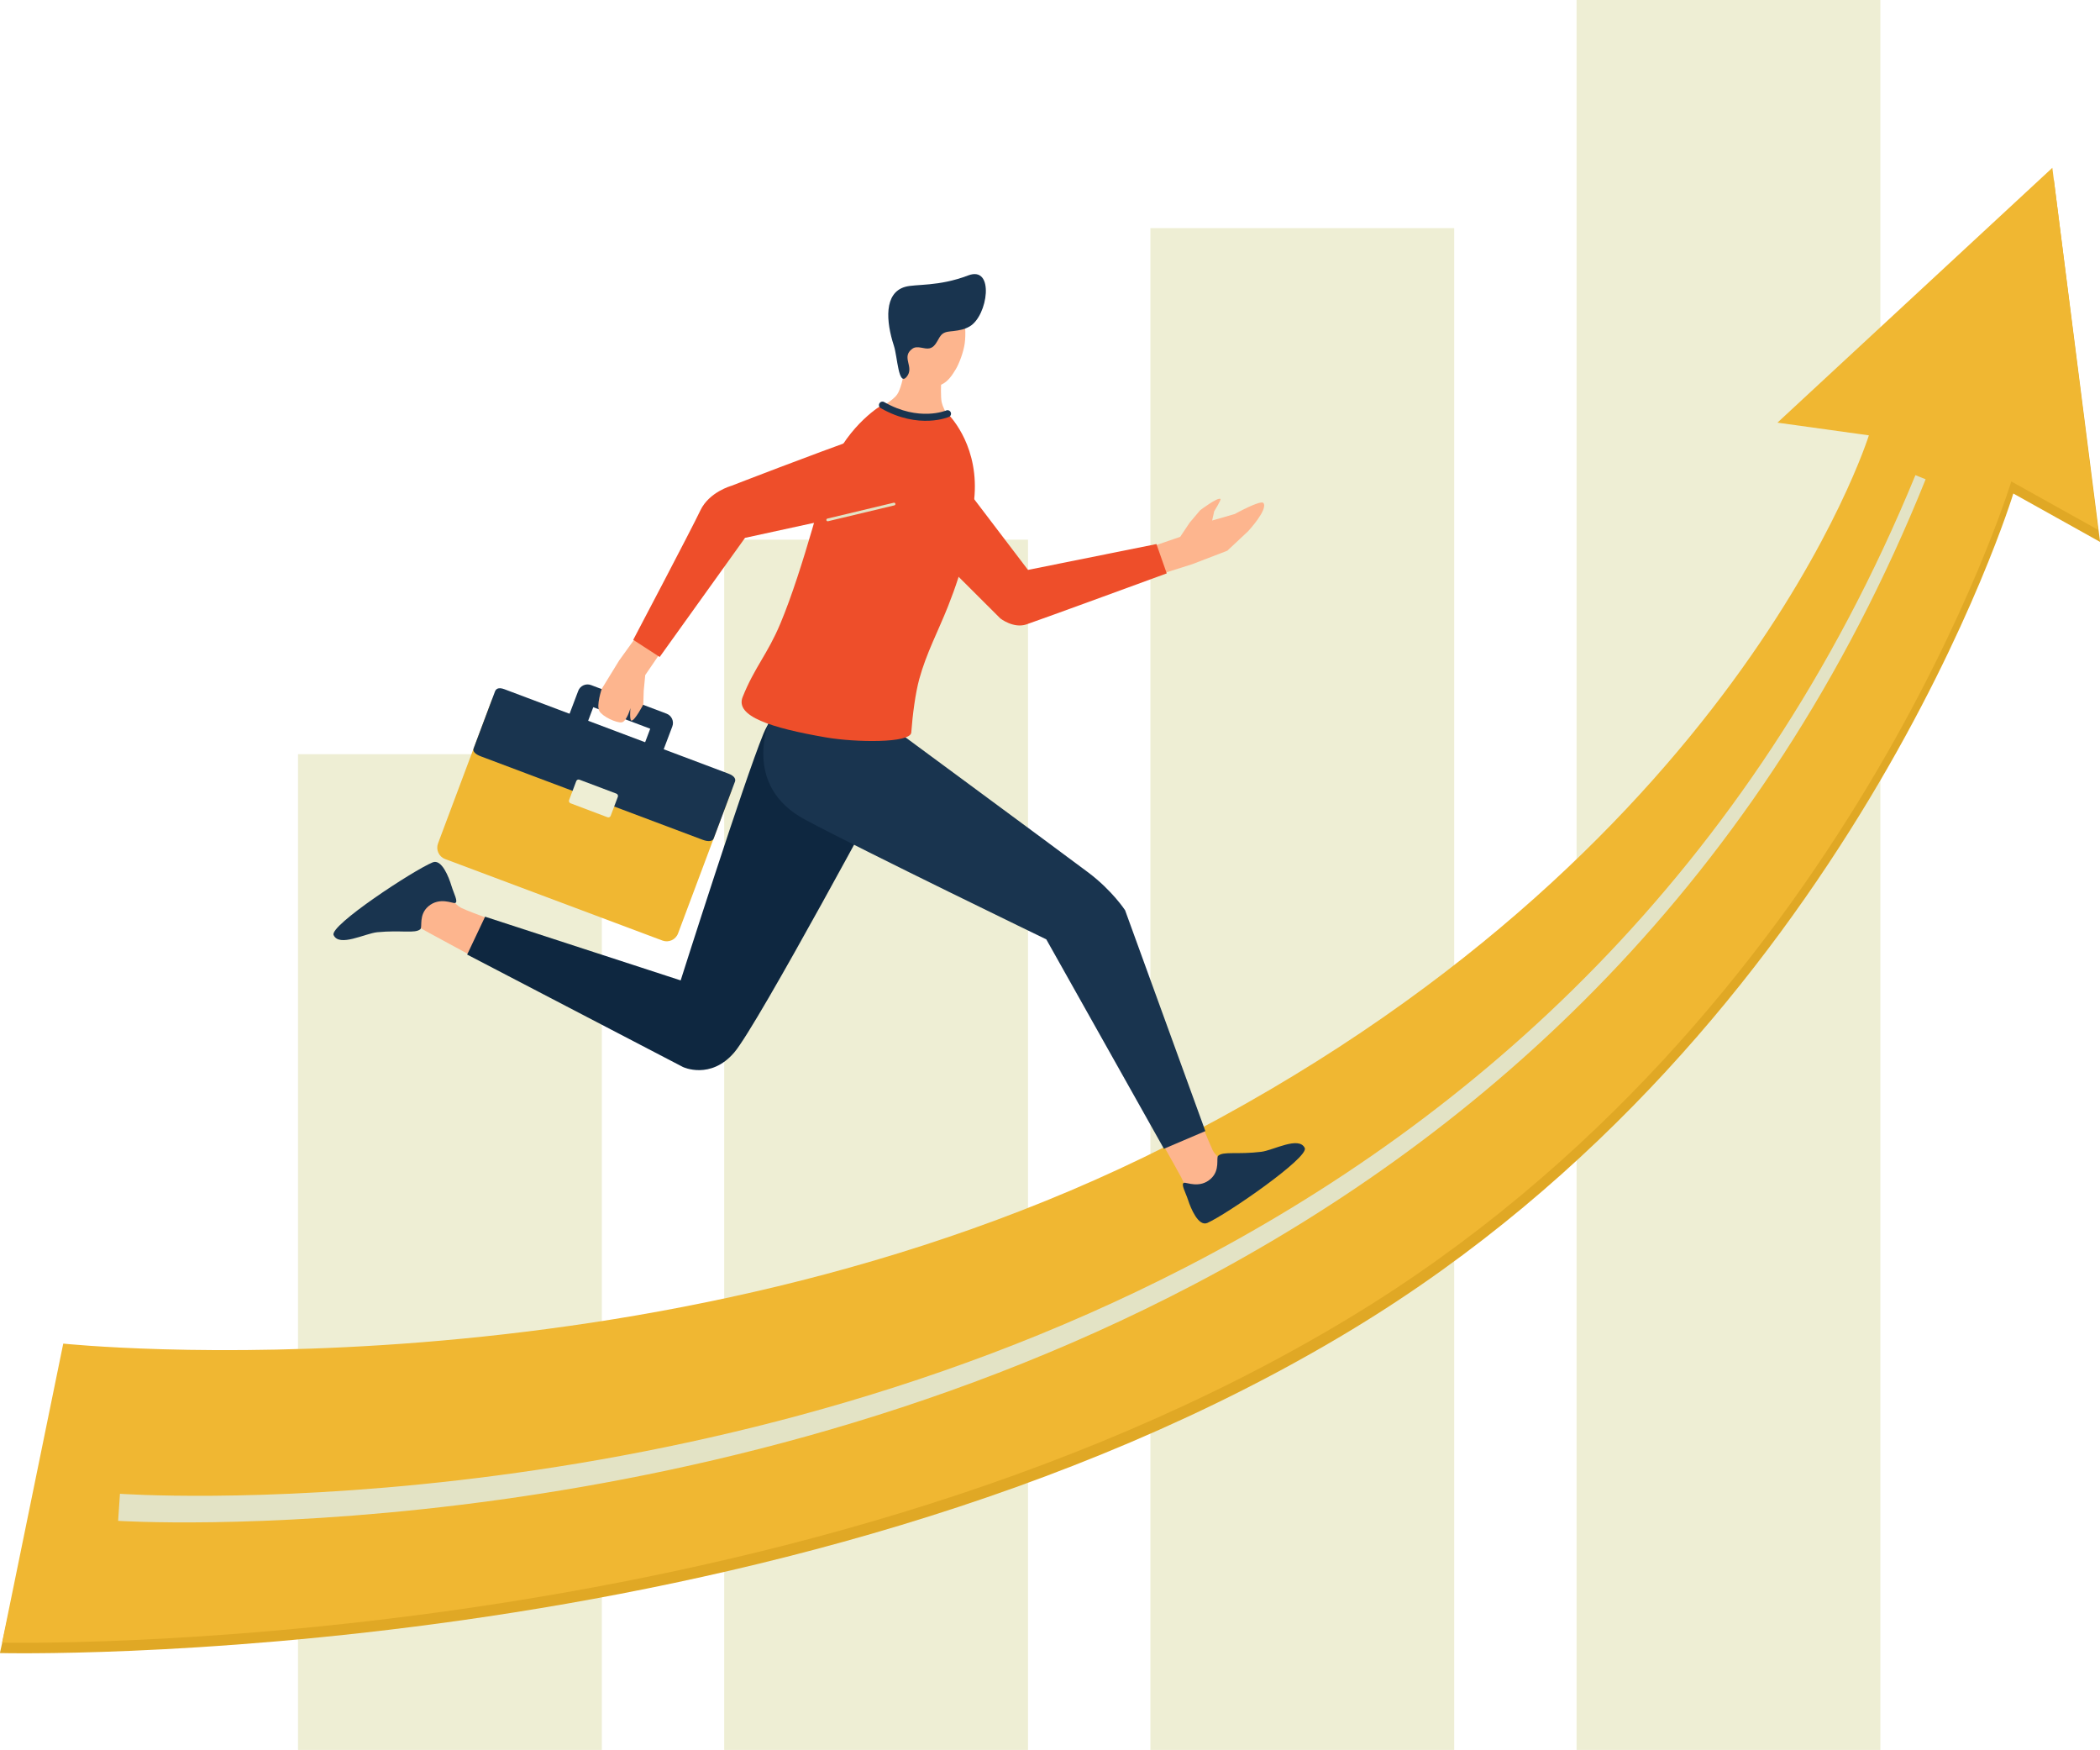 <?xml version="1.0" encoding="UTF-8"?><svg xmlns="http://www.w3.org/2000/svg" xmlns:xlink="http://www.w3.org/1999/xlink" height="322.5" preserveAspectRatio="xMidYMid meet" version="1.0" viewBox="76.5 108.8 387.0 322.5" width="387.0" zoomAndPan="magnify"><g fill-rule="evenodd"><g id="change1_1"><path d="M 187.41 247.766 L 131.422 247.766 L 131.422 431.238 L 187.41 431.238 L 187.41 247.766" fill="#eeeed4"/></g><g id="change1_2"><path d="M 265.949 208.234 L 209.961 208.234 L 209.961 431.238 L 265.949 431.238 L 265.949 208.234" fill="#eeeed4"/></g><g id="change1_3"><path d="M 344.488 150.832 L 288.5 150.832 L 288.5 431.238 L 344.488 431.238 L 344.488 150.832" fill="#eeeed4"/></g><g id="change1_4"><path d="M 423.027 108.762 L 367.039 108.762 L 367.039 431.238 L 423.027 431.238 L 423.027 108.762" fill="#eeeed4"/></g><g id="change2_1"><path d="M 88.531 358.594 C 88.531 358.594 197.113 370.09 292.082 322.078 C 397.094 268.984 421.281 191.242 421.281 191.242 L 424.395 186.734 L 454.996 141.969 L 463.516 208.652 L 447.527 199.734 C 447.527 199.734 417.566 298.203 325.578 353.832 C 221.059 417.039 76.484 413.387 76.484 413.387 L 88.531 358.594" fill="#e0a825"/></g><g id="change3_1"><path d="M 88.156 356.367 C 88.156 356.367 196.738 367.859 291.703 319.852 C 396.719 266.762 420.906 189.016 420.906 189.016 L 404.055 186.676 L 454.715 139.723 L 463.141 206.426 L 447.152 197.508 C 447.152 197.508 417.191 295.977 325.199 351.605 C 220.68 414.812 76.883 411.465 76.883 411.465 L 88.156 356.367" fill="#f0b732"/></g><g id="change4_1"><path d="M 98.27 389.027 C 98.27 389.027 200.836 395.621 296.504 345.484 C 349.996 317.453 401.355 271.703 431.367 197.113 L 429.484 196.348 C 399.219 270.008 348.062 314.984 294.883 342.363 C 199.941 391.238 98.605 384.039 98.605 384.039 L 98.27 389.027" fill="#e3e3c5"/></g><g id="change5_1"><path d="M 200.398 242.656 C 200.758 241.711 200.281 240.652 199.336 240.297 L 185.418 235.027 C 184.473 234.672 183.414 235.148 183.059 236.098 L 180.188 243.688 C 179.828 244.637 180.305 245.691 181.25 246.051 L 195.168 251.316 C 196.113 251.676 197.168 251.195 197.527 250.25 Z M 184.258 243.27 L 194.754 247.242 L 196.328 243.074 L 185.832 239.105 L 184.258 243.27" fill="#19344f"/></g><g id="change3_2"><path d="M 211.277 254.586 C 211.715 253.43 211.129 252.141 209.973 251.707 C 202.527 248.914 177.367 239.48 169.922 236.691 C 168.766 236.258 167.477 236.844 167.043 238.004 C 164.961 243.562 159.309 258.645 157.223 264.203 C 156.789 265.363 157.375 266.652 158.531 267.086 C 165.977 269.879 191.133 279.309 198.578 282.102 C 199.734 282.535 201.023 281.945 201.457 280.789 C 203.543 275.23 209.195 260.148 211.277 254.586" fill="#f0b732"/></g><g id="change5_2"><path d="M 211.945 252.816 C 212.117 252.352 211.879 251.773 210.723 251.34 C 203.277 248.551 176.91 238.59 169.465 235.797 C 168.309 235.363 167.883 235.766 167.711 236.23 C 166.875 238.457 164.609 244.496 163.773 246.723 C 163.602 247.188 163.973 247.734 165.129 248.168 C 172.574 250.957 198.543 260.746 205.988 263.535 C 207.145 263.969 207.836 263.773 208.012 263.309 C 208.844 261.082 211.109 255.043 211.945 252.816" fill="#19344f"/></g><g id="change1_5"><path d="M 190.359 255.621 C 190.402 255.508 190.398 255.383 190.348 255.273 C 190.301 255.16 190.207 255.074 190.094 255.031 C 188.754 254.527 184.625 252.969 183.281 252.461 C 183.168 252.418 183.043 252.422 182.934 252.473 C 182.824 252.52 182.738 252.613 182.695 252.727 C 182.379 253.559 181.688 255.391 181.375 256.223 C 181.332 256.336 181.336 256.461 181.387 256.57 C 181.434 256.684 181.527 256.77 181.641 256.809 C 182.98 257.316 187.109 258.879 188.453 259.383 C 188.566 259.426 188.691 259.422 188.801 259.371 C 188.91 259.324 188.996 259.23 189.039 259.117 C 189.355 258.285 190.047 256.453 190.359 255.621" fill="#eeeed4"/></g><g id="change6_1"><path d="M 296.602 312.66 C 296.602 312.66 299.254 319.203 299.992 320.766 C 300.23 321.262 300.898 321.934 301.051 322.035 C 302.172 322.758 303.414 325.473 303.414 325.473 L 297.996 329.559 L 295.266 328.309 C 295.266 328.309 294.625 326.574 294.191 325.758 C 293.156 323.805 289.047 316.578 289.047 316.578 L 296.602 312.66" fill="#fdb58e"/></g><g id="change6_2"><path d="M 166.477 286.594 C 166.477 286.594 157.781 281.891 155.688 280.75 C 155.09 280.426 154.059 279.848 153.906 279.742 C 152.801 278.996 151.621 276.254 151.621 276.254 L 157.129 272.293 L 159.113 273.762 C 159.113 273.762 160.477 275.57 161.441 276.051 C 163.445 277.039 171.121 279.703 171.121 279.703 L 166.477 286.594" fill="#fdb58e"/></g><g id="change5_3"><path d="M 294.711 326.734 C 295.137 326.617 297.586 327.836 299.613 326.012 C 301.414 324.395 300.57 322.156 300.988 321.77 C 301.938 320.895 304.527 321.566 308.926 321.027 C 311.156 320.758 315.887 318.078 316.949 320.332 C 317.762 322.062 302.594 332.539 299.008 334.129 C 297.348 334.863 295.941 331.441 295.43 329.867 C 294.996 328.52 294.047 326.918 294.711 326.734" fill="#19344f"/></g><g id="change5_4"><path d="M 160.355 275.188 C 159.926 275.297 157.504 274.023 155.434 275.801 C 153.598 277.379 154.391 279.633 153.965 280.008 C 152.992 280.863 150.422 280.137 146.012 280.57 C 143.777 280.793 138.984 283.363 137.977 281.086 C 137.199 279.336 152.605 269.207 156.227 267.699 C 157.898 267.004 159.227 270.453 159.703 272.039 C 160.109 273.395 161.02 275.02 160.355 275.188" fill="#19344f"/></g><g id="change7_1"><path d="M 227.484 239.23 C 227.484 239.23 220.496 235.938 217.184 244.012 C 213.586 252.781 201.938 289.445 201.938 289.445 L 165.895 277.707 L 162.59 284.684 L 202.367 305.406 C 202.367 305.406 207.441 307.82 211.805 302.73 C 216.164 297.645 240.875 251.555 240.875 251.555 C 240.875 251.555 241.148 239.305 227.484 239.23" fill="#0e2740"/></g><g id="change5_5"><path d="M 218.406 241.297 C 218.406 241.297 212.957 253.48 224.887 259.836 C 235.965 265.738 269.316 281.883 269.316 281.883 L 290.996 320.469 L 298.629 317.211 L 283.84 276.523 C 283.84 276.523 281.504 272.918 277.066 269.57 C 272.633 266.227 234.012 237.762 234.012 237.762 C 234.012 237.762 222.848 233.406 218.406 241.297" fill="#19344f"/></g><g id="change6_3"><path d="M 288.82 215.094 L 296.223 212.75 L 302.668 210.277 L 306.5 206.691 C 306.5 206.691 310.211 202.707 309.336 201.488 C 308.867 200.836 304.051 203.508 304.051 203.508 L 299.879 204.711 L 300.262 203 C 300.262 203 301.598 200.859 301.418 200.734 C 300.898 200.367 297.676 202.812 297.676 202.812 L 295.738 205.102 L 293.992 207.715 L 286.574 210.266 L 288.82 215.094" fill="#fdb58e"/></g><g id="change6_4"><path d="M 195.141 224.195 L 190.605 230.492 L 187.387 235.734 C 187.387 235.734 186.348 238.801 186.957 239.828 C 187.562 240.859 190.078 242 191.031 241.906 C 191.984 241.816 192.676 239.273 192.676 239.273 C 192.676 239.273 192.469 241.59 192.883 241.578 C 193.516 241.562 195.051 238.605 195.051 238.605 L 195.129 236.105 L 195.406 233.195 L 199.824 226.719 L 195.141 224.195" fill="#fdb58e"/></g><g id="change8_1"><path d="M 237.086 189.871 C 237.086 189.871 233.629 195.109 237.551 199.301 C 241.473 203.492 260.852 222.754 260.852 222.754 C 260.852 222.754 263.258 224.645 265.637 223.855 C 268.02 223.062 291.512 214.449 291.512 214.449 L 289.613 209.047 L 265.941 213.809 L 246.793 188.637 C 246.793 188.637 241.914 185.492 237.086 189.871" fill="#ee4e2a"/></g><g id="change8_2"><path d="M 246.754 189.152 C 246.754 189.152 244.133 186.242 235.426 189.281 C 226.715 192.324 211.297 198.309 211.297 198.309 C 211.297 198.309 207.188 199.43 205.566 202.852 C 203.945 206.277 193.195 226.691 193.195 226.691 L 198.07 229.852 L 213.797 207.906 L 244.988 201.113 C 244.988 201.113 253.316 196.086 246.754 189.152" fill="#ee4e2a"/></g><g id="change6_5"><path d="M 244.477 187.207 L 238.301 184.082 C 238.301 184.082 240.957 182.762 241.855 181.449 C 243.027 179.742 243.879 172.988 243.879 172.988 L 250.258 174.285 C 250.258 174.285 249.641 181.035 250.039 182.918 C 250.348 184.383 252.035 186.855 252.035 186.855 L 244.477 187.207" fill="#fdb58e"/></g><g id="change6_6"><path d="M 254.031 166.781 C 254.375 168.098 254.516 170.391 254.285 172.066 C 254.055 173.723 253.246 175.812 252.645 176.82 C 251.312 179.059 249.449 181.566 245.273 178.461 C 244.629 177.98 243.145 175.062 242.875 174.52 C 241.777 172.305 242.461 169.328 243.191 167.062 C 243.793 165.191 244.324 163.348 246.285 162.637 C 247.953 162.027 250.457 162.84 252.211 164.176 C 252.66 164.516 253.758 165.746 254.031 166.781" fill="#fdb58e"/></g><g id="change5_6"><path d="M 254.918 159.551 C 259.848 157.668 258.57 167.012 255.176 168.957 C 254.277 169.473 253.414 169.656 252.176 169.805 C 251.562 169.879 250.785 169.887 250.238 170.281 C 249.297 170.957 249.148 172.668 247.797 172.984 C 246.836 173.207 245.57 172.383 244.641 173.051 C 242.477 174.609 245.082 176.398 243.594 178.219 C 242.055 180.098 241.906 174.578 241.227 172.492 C 239.781 168.059 239.359 162.781 243.309 161.652 C 245.27 161.094 249.43 161.645 254.918 159.551" fill="#19344f"/></g><g id="change8_3"><path d="M 251.129 185.004 C 249.832 185.301 246.98 185.641 244.496 185.176 C 241.852 184.68 239.121 183.375 239.121 183.375 C 239.121 183.375 233.047 186.789 229.562 194.875 C 228.574 197.172 224.605 213.449 220.312 223.691 C 217.926 229.387 215.566 231.711 213.359 237.234 C 211.941 240.777 218.57 242.914 228.664 244.664 C 234.219 245.625 244.289 245.746 244.434 243.773 C 244.676 240.484 245.199 236.516 245.902 233.941 C 247.199 229.188 249.395 225.082 251.191 220.559 C 254.102 213.23 255.297 207.734 256.023 200.887 C 257.031 191.422 251.973 185.848 251.129 185.004" fill="#ee4e2a"/></g><g id="change5_7"><path d="M 251.371 185.617 C 251.371 185.617 245.863 188.039 238.805 184 C 238.496 183.824 238.391 183.434 238.566 183.121 C 238.742 182.816 239.137 182.707 239.441 182.883 C 245.863 186.559 250.863 184.434 250.863 184.434 C 251.188 184.293 251.566 184.445 251.707 184.77 C 251.848 185.098 251.699 185.477 251.371 185.617" fill="#19344f"/></g><g id="change4_2"><path d="M 229.094 204.84 L 241.316 201.918 C 241.453 201.887 241.535 201.75 241.504 201.617 C 241.473 201.48 241.336 201.398 241.203 201.43 L 228.977 204.352 C 228.844 204.383 228.758 204.52 228.789 204.652 C 228.824 204.789 228.957 204.871 229.094 204.84" fill="#e3e3c5"/></g></g></svg>